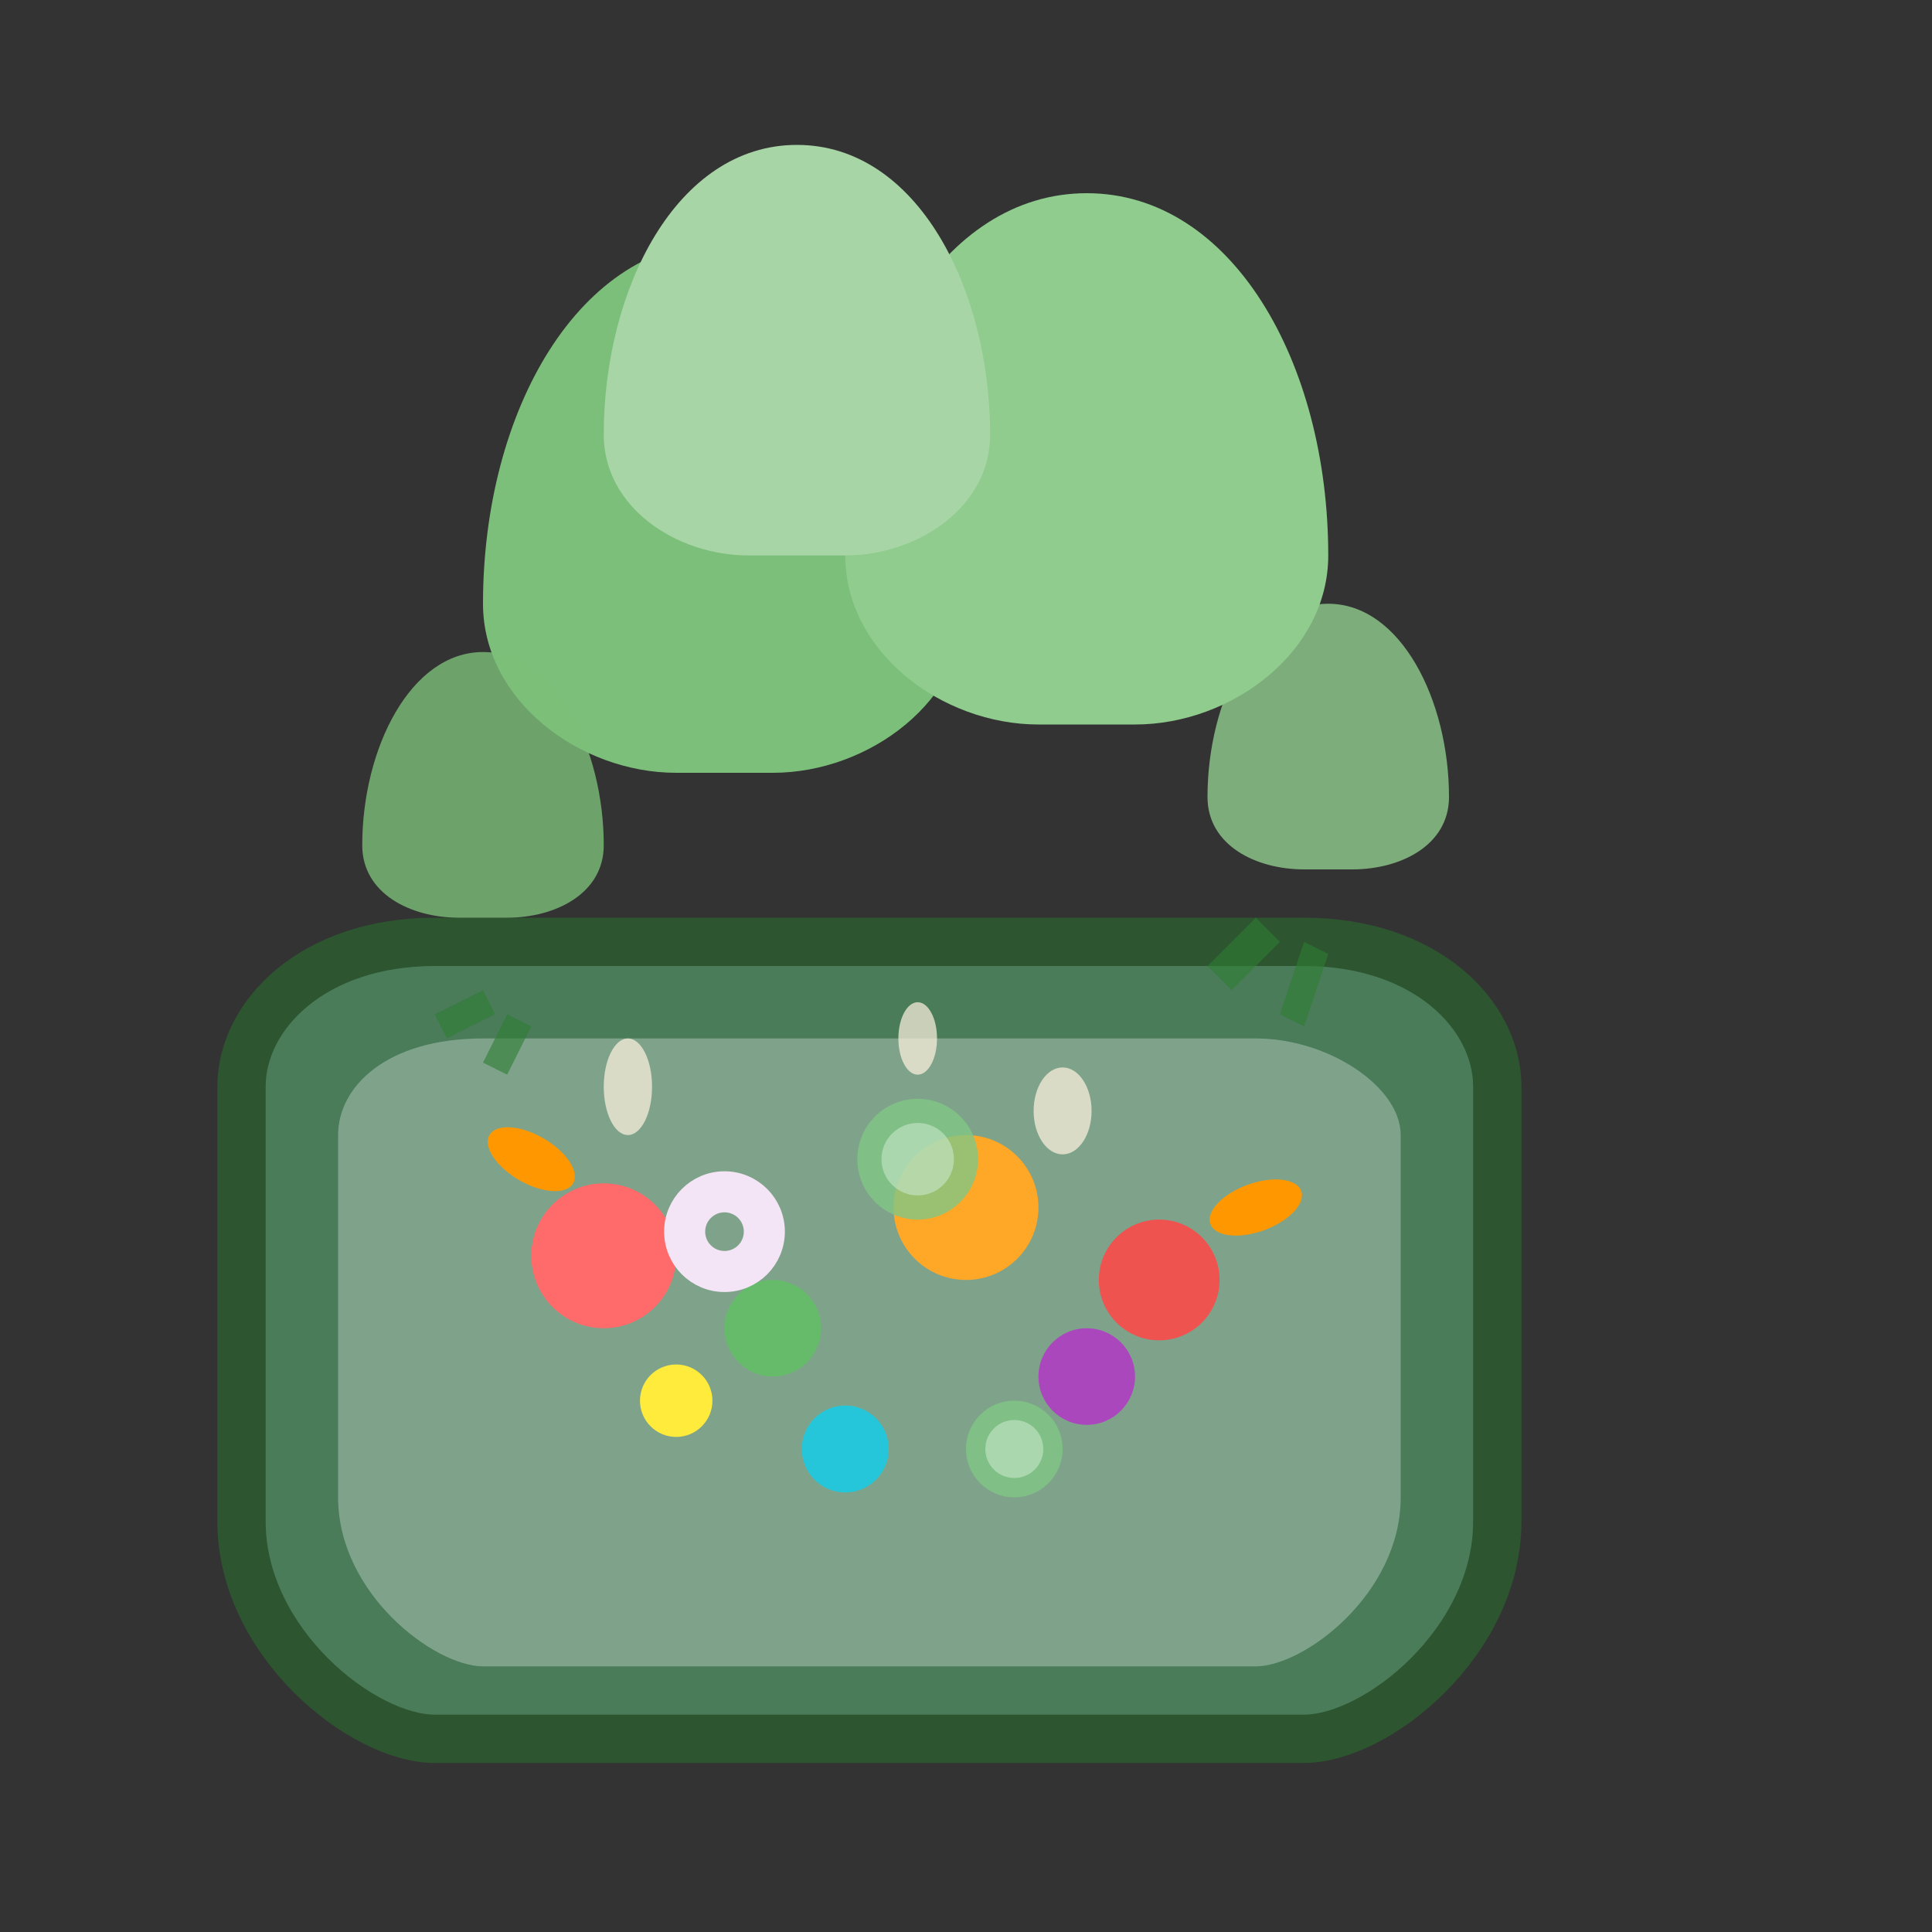 <svg width="80" height="80" viewBox="0 0 80 80" fill="none" xmlns="http://www.w3.org/2000/svg">
    <rect x="0" y="0" width="80" height="80" fill="#333333" stroke="none"/>
    <!-- Salad bowl -->
    <path d="M10 45c0-3 3-6 8-6h36c5 0 8 3 8 6v18c0 5-5 9-8 9H18c-3 0-8-4-8-9V45z" 
          fill="#4a7c59" stroke="#2c5530" stroke-width="2"/>
    
    <!-- Inner bowl highlight -->
    <path d="M14 47c0-2 2-4 6-4h32c3 0 6 2 6 4v15c0 4-4 7-6 7H20c-2 0-6-3-6-7V47z" 
          fill="#f8fffe" opacity="0.3"/>
    
    <!-- Large lettuce leaves -->
    <path d="M20 25c0-8 4-15 10-15s10 7 10 15c0 4-4 7-8 7h-4c-4 0-8-3-8-7z" 
          fill="#7cbf7a"/>
    <path d="M35 23c0-8 4-15 10-15s10 7 10 15c0 4-4 7-8 7h-4c-4 0-8-3-8-7z" 
          fill="#8fcc8d"/>
    <path d="M25 18c0-6 3-12 8-12s8 6 8 12c0 3-3 5-6 5h-4c-3 0-6-2-6-5z" 
          fill="#a8d5a6"/>
    
    <!-- Smaller lettuce pieces -->
    <path d="M15 35c0-4 2-8 5-8s5 4 5 8c0 2-2 3-4 3h-2c-2 0-4-1-4-3z" 
          fill="#7cbf7a" opacity="0.8"/>
    <path d="M50 33c0-4 2-8 5-8s5 4 5 8c0 2-2 3-4 3h-2c-2 0-4-1-4-3z" 
          fill="#8fcc8d" opacity="0.8"/>
    
    <!-- Vegetables and ingredients -->
    <circle cx="25" cy="52" r="3" fill="#ff6b6b"/>
    <circle cx="40" cy="50" r="3" fill="#ffa726"/>
    <circle cx="32" cy="55" r="2" fill="#66bb6a"/>
    <circle cx="48" cy="53" r="2.5" fill="#ef5350"/>
    <circle cx="28" cy="58" r="1.5" fill="#ffeb3b"/>
    <circle cx="45" cy="57" r="2" fill="#ab47bc"/>
    <circle cx="35" cy="60" r="1.8" fill="#26c6da"/>
    
    <!-- Carrot pieces -->
    <ellipse cx="22" cy="48" rx="2" ry="1" fill="#ff9800" transform="rotate(30 22 48)"/>
    <ellipse cx="52" cy="50" rx="2" ry="1" fill="#ff9800" transform="rotate(-20 52 50)"/>
    
    <!-- Cucumber slices -->
    <circle cx="38" cy="48" r="2.5" fill="#81c784" opacity="0.8"/>
    <circle cx="38" cy="48" r="1.5" fill="#c8e6c9" opacity="0.6"/>
    <circle cx="42" cy="60" r="2" fill="#81c784" opacity="0.8"/>
    <circle cx="42" cy="60" r="1.2" fill="#c8e6c9" opacity="0.6"/>
    
    <!-- Onion rings -->
    <circle cx="30" cy="51" r="2" fill="none" stroke="#f3e5f5" stroke-width="1"/>
    <circle cx="30" cy="51" r="1.2" fill="none" stroke="#f3e5f5" stroke-width="0.8"/>
    
    <!-- Dressing drops -->
    <ellipse cx="26" cy="45" rx="1" ry="2" fill="#fff3e0" opacity="0.7"/>
    <ellipse cx="44" cy="46" rx="1.2" ry="1.8" fill="#fff3e0" opacity="0.7"/>
    <ellipse cx="38" cy="43" rx="0.8" ry="1.5" fill="#fff3e0" opacity="0.7"/>
    
    <!-- Herbs/seasoning -->
    <g opacity="0.6">
        <path d="M50 40 l2 -2 l1 1 l-2 2 z" fill="#2e7d32"/>
        <path d="M53 42 l1 -3 l1 0.5 l-1 3 z" fill="#2e7d32"/>
        <path d="M18 42 l2 -1 l0.5 1 l-2 1 z" fill="#2e7d32"/>
        <path d="M20 44 l1 -2 l1 0.5 l-1 2 z" fill="#2e7d32"/>
    </g>
</svg>
